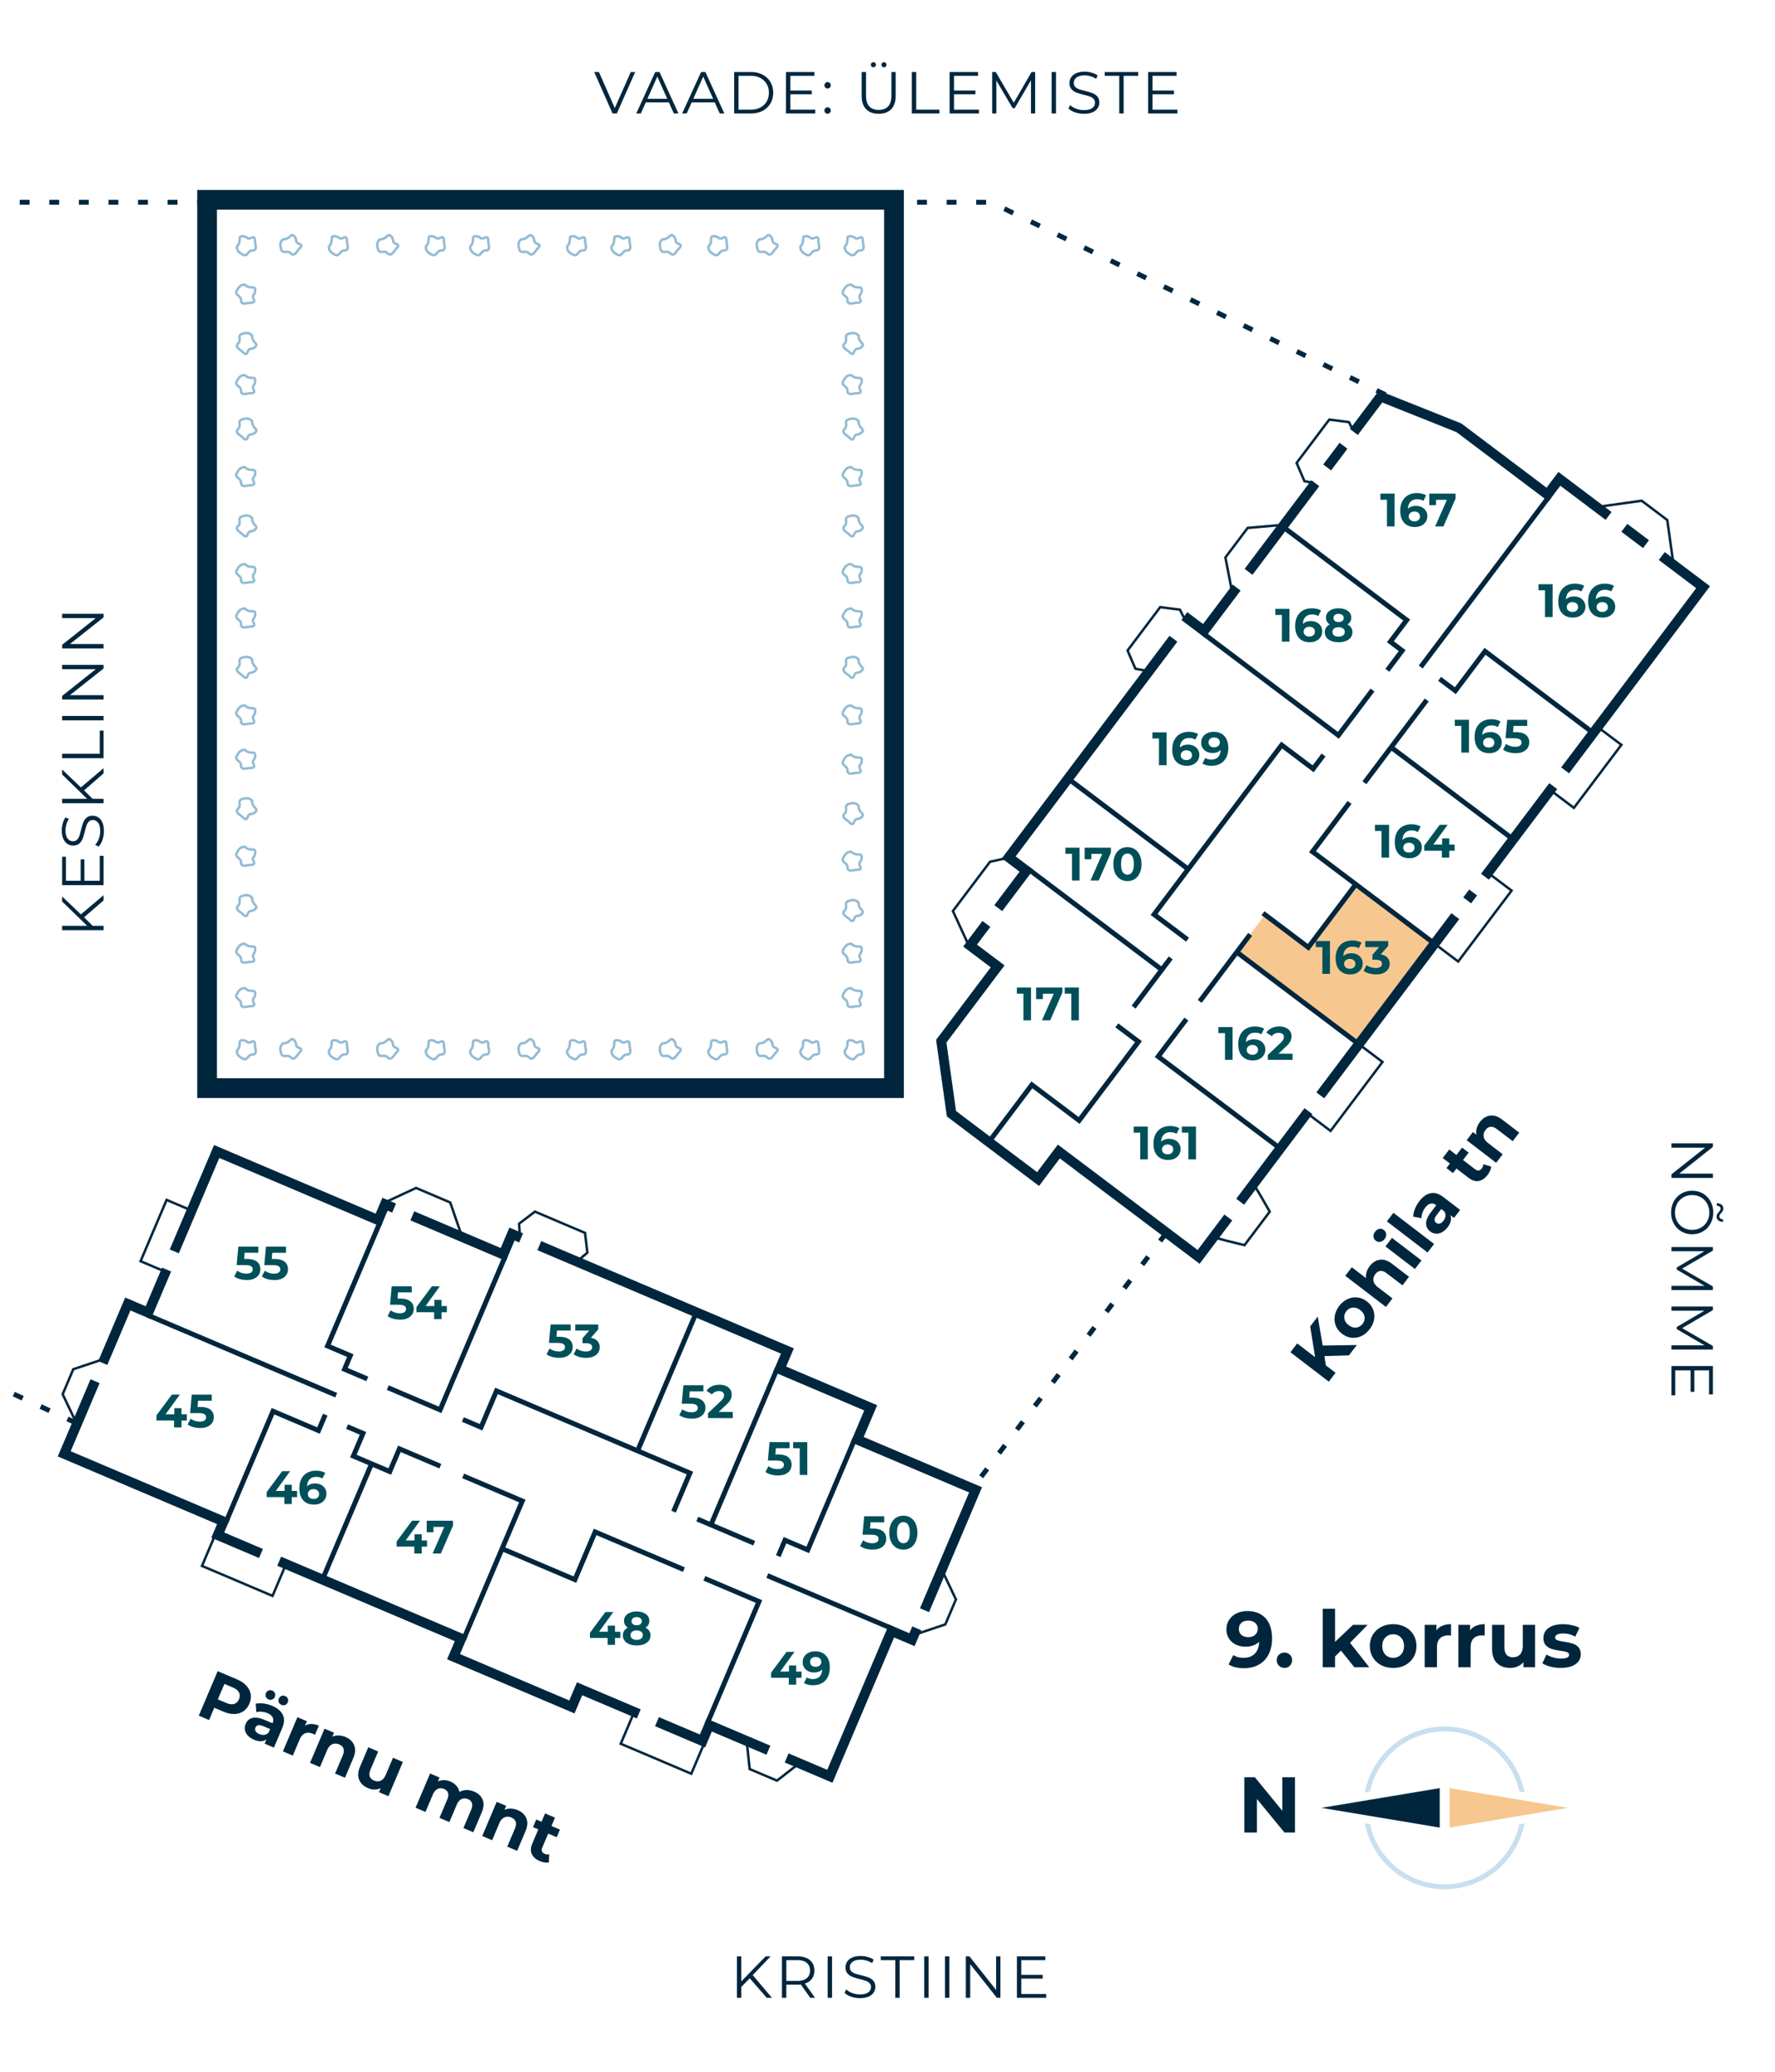 <svg xmlns="http://www.w3.org/2000/svg" width="360" height="420" fill="none" viewBox="0 0 360 420">
  <g clip-path="url(#clip0)">
    <path fill="#00263E" d="M42 40.501v-2h-2v2h2zm139.316 0h2v-2h-2v2zm0 180.091v2h2v-2h-2zm-139.316 0h-2v2h2v-2zm0-178.091h139.316v-4H42v4zm137.316-2v180.091h4V40.501h-4zm2 178.091H42v4h139.316v-4zm-137.316 2V40.501h-4v180.091h4zM260.079 360.301v6.8l-5.568-6.8h-2.144v11.2h2.56v-6.8l5.584 6.8h2.128v-11.2h-2.56z"/>
    <path fill="#F7C790" fill-rule="evenodd" d="M317.999 366.501l-24.003 4v-8l24.003 4z" clip-rule="evenodd"/>
    <path fill="#00263E" fill-rule="evenodd" d="M268 366.5l23.999-4 .001 8-24-4z" clip-rule="evenodd"/>
    <path fill="#C8E0EE" fill-rule="evenodd" d="M276.801 369.641c1.467 7.61 8.163 13.359 16.201 13.359 8.039 0 14.735-5.749 16.202-13.359l-1.06.187C306.621 376.789 300.42 382 293.002 382c-7.418 0-13.619-5.211-15.142-12.172l-1.059-.187zm1.059-6.469l-1.059.187c1.467-7.61 8.163-13.359 16.201-13.359 8.039 0 14.735 5.749 16.202 13.359l-1.06-.187C306.621 356.211 300.42 351 293.002 351c-7.418 0-13.619 5.211-15.142 12.172z" clip-rule="evenodd"/>
    <path fill="#00263E" d="M48.05 340.443c.8.339 1.434.766 1.905 1.28.48.518.775 1.09.885 1.714.11.625.023 1.272-.262 1.943-.28.661-.686 1.174-1.215 1.537-.526.355-1.142.539-1.847.554-.694.01-1.44-.155-2.24-.494l-1.816-.771-1.056 2.487-2.088-.886 3.83-9.021 3.904 1.657zm-2.167 4.784c.627.266 1.16.335 1.6.207.443-.136.77-.453.982-.952.215-.506.216-.962.002-1.367-.21-.414-.628-.754-1.255-1.02l-1.701-.722-1.33 3.132 1.702.722zm9.325.597c1.074.455 1.789 1.063 2.146 1.823.36.751.322 1.642-.116 2.673l-1.68 3.957-1.88-.799.366-.863c-.652.484-1.493.507-2.524.069-.533-.226-.958-.513-1.277-.861-.31-.345-.5-.72-.572-1.125a2.113 2.113 0 01.15-1.214c.274-.644.73-1.049 1.367-1.214.647-.162 1.477-.028 2.49.403l1.599.678c.186-.438.195-.83.027-1.175-.164-.353-.513-.643-1.045-.869a3.74 3.74 0 00-1.172-.285 3.03 3.03 0 00-1.1.081l-.125-1.711a4.746 4.746 0 011.616-.044c.595.08 1.171.239 1.73.476zm-2.611 5.72c.344.146.681.198 1.013.157.336-.05.625-.207.868-.468l.301-.709-1.379-.585c-.825-.351-1.352-.255-1.582.286a.812.812 0 00.034.745c.144.233.393.425.745.574zm1.876-7.036a.975.975 0 01-.54-.518.95.95 0 01.016-.754.902.902 0 01.526-.522.947.947 0 01.753.016.902.902 0 01.522.525c.103.237.1.484-.01.741a.95.95 0 01-.531.535.926.926 0 01-.736-.023zm2.604 1.105a.975.975 0 01-.54-.518.978.978 0 01.028-.749.93.93 0 01.513-.527.947.947 0 01.753.016.947.947 0 01.535.531c.103.236.1.483-.01.741a.95.95 0 01-.531.535.975.975 0 01-.748-.029zm4.776 4.233a2.43 2.43 0 011.29-.35c.485.003.994.118 1.526.344l-.787 1.856a8.24 8.24 0 00-.44-.218c-.576-.244-1.097-.272-1.562-.084-.461.179-.829.591-1.102 1.235l-1.39 3.273-2.01-.853 2.943-6.933 1.92.815-.388.915zm8.226 2.29c.859.365 1.441.916 1.746 1.654.314.742.256 1.619-.174 2.633l-1.685 3.969-2.01-.853 1.553-3.66c.233-.55.286-1.009.159-1.378-.124-.377-.414-.662-.87-.855-.506-.215-.977-.228-1.413-.037-.432.181-.78.581-1.042 1.2l-1.455 3.428-2.01-.853 2.943-6.934 1.92.815-.345.812a2.83 2.83 0 011.277-.249c.465.005.933.107 1.406.308zm11.637 5.061l-2.943 6.934-1.907-.81.35-.825a2.96 2.96 0 01-1.25.291 3.34 3.34 0 01-1.296-.276c-.911-.387-1.522-.955-1.832-1.706-.31-.75-.246-1.64.191-2.671l1.663-3.918 2.01.853-1.536 3.622c-.474 1.117-.243 1.874.693 2.271.481.204.934.214 1.357.029.427-.194.772-.6 1.034-1.219l1.455-3.428 2.01.853zm14.435 6.006c.868.368 1.446.918 1.734 1.648.3.726.233 1.6-.2 2.623l-1.686 3.969-2.01-.854 1.553-3.659c.234-.55.291-1.008.172-1.372-.106-.37-.37-.644-.791-.823-.473-.201-.912-.205-1.318-.012-.403.184-.732.577-.987 1.178l-1.477 3.48-2.01-.854 1.553-3.66c.463-1.091.257-1.822-.62-2.194-.464-.197-.899-.199-1.305-.007-.403.184-.731.577-.987 1.178l-1.477 3.48-2.01-.854 2.943-6.933 1.92.815-.339.799c.382-.183.79-.273 1.225-.271.444.006.89.104 1.336.294.49.207.89.494 1.201.859.315.357.515.771.598 1.243a3.094 3.094 0 011.426-.384 3.743 3.743 0 011.556.311zm8.851 3.757c.859.365 1.441.916 1.747 1.654.314.742.255 1.619-.175 2.633l-1.685 3.969-2.01-.853 1.553-3.66c.234-.55.287-1.009.159-1.377-.124-.377-.413-.663-.869-.856-.507-.215-.978-.228-1.413-.037-.432.181-.78.582-1.042 1.2l-1.455 3.428-2.01-.853 2.942-6.934 1.92.816-.344.811a2.83 2.83 0 011.277-.249c.464.005.933.108 1.405.308zm6.324 10.593c-.26.062-.552.07-.877.023a4.113 4.113 0 01-.946-.28c-.825-.35-1.376-.832-1.652-1.446-.268-.611-.229-1.324.117-2.14l1.209-2.848-1.069-.454.656-1.547 1.07.454.716-1.688 2.011.853-.717 1.689 1.727.733-.656 1.546-1.727-.733-1.198 2.822c-.124.292-.148.551-.071.776.089.221.271.389.546.506.318.135.625.164.921.087l-.06 1.647zM268.618 274.922l.291 1.879 1.968 1.506-1.37 1.79-7.783-5.955 1.369-1.79 3.636 2.782-.999-6.229 1.531-2.001 1.003 5.878 6.925-.113-1.607 2.102-4.964.151zm9.168-5.463c-.482.63-1.046 1.098-1.691 1.404a3.756 3.756 0 01-1.994.325c-.682-.075-1.32-.34-1.913-.794-.593-.453-1.016-1-1.267-1.639a3.657 3.657 0 01-.197-2.001c.119-.708.42-1.377.902-2.007.482-.63 1.046-1.092 1.693-1.384.639-.298 1.3-.41 1.983-.334.682.076 1.32.34 1.913.794.593.453 1.015 1 1.267 1.639a3.76 3.76 0 01.208 2.009c-.121.696-.422 1.358-.904 1.988zm-1.424-1.089c.341-.444.47-.921.389-1.429-.082-.522-.376-.976-.88-1.361-.504-.386-1.015-.548-1.533-.485-.519.049-.949.296-1.289.741-.34.444-.469.928-.386 1.449.075.516.365.967.869 1.353.504.385 1.018.55 1.544.493.517-.062.946-.316 1.286-.761zm1.442-11.699c.567-.741 1.245-1.168 2.036-1.28.797-.119 1.632.156 2.507.825l3.425 2.62-1.327 1.734-3.158-2.415c-.475-.363-.906-.529-1.295-.497-.396.026-.744.236-1.045.628-.334.438-.464.891-.388 1.36.069.464.37.9.903 1.308l2.958 2.263-1.327 1.735-8.25-6.312 1.327-1.735 2.891 2.212a2.829 2.829 0 01.115-1.234c.123-.422.333-.827.628-1.212zm3.188-3.984l1.327-1.735 5.982 4.577-1.327 1.734-5.982-4.576zm-.17-1.505c-.244.319-.535.507-.874.565a1.133 1.133 0 01-.919-.227 1.133 1.133 0 01-.459-.827c-.033-.342.073-.673.317-.991.244-.319.531-.51.862-.575.331-.064.63.006.897.211.289.221.454.505.493.853.032.342-.073.672-.317.991zm.46-3.575l1.327-1.734 8.251 6.311-1.327 1.735-8.251-6.312zm6.584-4.09c.709-.927 1.476-1.468 2.301-1.624.817-.163 1.67.097 2.56.777l3.414 2.612-1.242 1.623-.745-.57c.306.752.119 1.572-.561 2.462-.352.459-.736.8-1.153 1.022-.41.214-.821.306-1.231.274a2.113 2.113 0 01-1.139-.448c-.556-.425-.834-.967-.835-1.626.004-.667.341-1.437 1.01-2.312l1.055-1.379c-.378-.289-.755-.395-1.131-.319-.384.071-.751.337-1.103.796a3.755 3.755 0 00-.567 1.065 3.036 3.036 0 00-.195 1.084l-1.688-.304a4.715 4.715 0 01.359-1.576 6.734 6.734 0 01.891-1.557zm4.891 3.953a1.95 1.95 0 00.404-.943 1.453 1.453 0 00-.238-.957l-.611-.468-.91 1.19c-.545.712-.584 1.246-.117 1.603a.81.81 0 00.73.153c.262-.082.509-.274.742-.578zm9.656-10.987a2.308 2.308 0 01-.196.855 4.09 4.09 0 01-.506.846c-.544.712-1.149 1.125-1.812 1.24-.658.108-1.34-.108-2.044-.646l-2.457-1.88-.706.923-1.335-1.021.706-.923-1.456-1.114 1.327-1.735 1.456 1.114 1.14-1.49 1.335 1.021-1.14 1.49 2.435 1.863c.252.193.497.28.734.262.235-.032.444-.166.625-.403.21-.274.315-.565.314-.871l1.58.469zm-2.255-9.033c.567-.741 1.246-1.168 2.036-1.28.797-.119 1.632.156 2.507.825l3.425 2.62-1.327 1.734-3.158-2.415c-.475-.363-.906-.529-1.295-.497-.396.026-.744.235-1.045.628-.334.438-.464.891-.388 1.36.069.464.37.9.903 1.308l2.958 2.263-1.327 1.734-5.982-4.576 1.267-1.657.701.536a2.82 2.82 0 01.077-1.298c.12-.449.336-.877.648-1.285zM128.828 14.6l-3.72 8.4h-.876l-3.72-8.4h.96l3.216 7.296 3.24-7.296h.9zm6.829 6.156h-4.68L129.969 23h-.924l3.84-8.4h.876l3.84 8.4h-.936l-1.008-2.244zm-.324-.72l-2.016-4.512-2.016 4.512h4.032zm9.631.72h-4.68L139.276 23h-.924l3.84-8.4h.876l3.84 8.4h-.936l-1.008-2.244zm-.324-.72l-2.016-4.512-2.016 4.512h4.032zm4.258-5.436h3.42c.888 0 1.672.18 2.352.54.68.352 1.208.848 1.584 1.488.376.632.564 1.356.564 2.172 0 .816-.188 1.544-.564 2.184a3.95 3.95 0 01-1.584 1.488c-.68.352-1.464.528-2.352.528h-3.42v-8.4zm3.372 7.632c.736 0 1.38-.144 1.932-.432.552-.296.98-.7 1.284-1.212.304-.52.456-1.116.456-1.788 0-.672-.152-1.264-.456-1.776a3.13 3.13 0 00-1.284-1.212c-.552-.296-1.196-.444-1.932-.444h-2.484v6.864h2.484zm13.082 0V23h-5.94v-8.4h5.76v.768H160.3v2.988h4.344v.756H160.3v3.12h5.052zm2.497-4.284a.623.623 0 01-.456-.192.66.66 0 01-.18-.468c0-.184.06-.336.18-.456a.623.623 0 01.456-.192c.176 0 .328.064.456.192.128.12.192.272.192.456s-.064.34-.192.468a.623.623 0 01-.456.192zm0 5.112a.623.623 0 01-.456-.192.66.66 0 01-.18-.468c0-.184.06-.336.18-.456a.623.623 0 01.456-.192c.176 0 .328.064.456.192.128.12.192.272.192.456s-.064.34-.192.468a.623.623 0 01-.456.192zm10.364.012c-1.088 0-1.936-.312-2.544-.936-.608-.624-.912-1.532-.912-2.724V14.6h.888v4.776c0 .976.22 1.704.66 2.184.44.48 1.076.72 1.908.72.84 0 1.48-.24 1.92-.72.44-.48.66-1.208.66-2.184V14.6h.864v4.812c0 1.192-.304 2.1-.912 2.724-.6.624-1.444.936-2.532.936zm-1.068-9.432a.53.53 0 01-.372-.144.503.503 0 01-.144-.372c0-.144.048-.264.144-.36a.508.508 0 01.732 0 .47.47 0 01.156.36.508.508 0 01-.156.372.488.488 0 01-.36.144zm2.136 0a.53.53 0 01-.372-.144.53.53 0 01-.144-.372.47.47 0 01.156-.36.495.495 0 01.72 0 .47.47 0 01.156.36.483.483 0 01-.156.372.488.488 0 01-.36.144zm5.652.96h.888v7.632h4.704V23h-5.592v-8.4zm13.606 7.632V23h-5.94v-8.4h5.76v.768h-4.872v2.988h4.344v.756h-4.344v3.12h5.052zm11.412-7.632V23h-.852v-6.72l-3.3 5.652h-.42l-3.3-5.616V23h-.852v-8.4h.732l3.648 6.228 3.612-6.228h.732zm3.337 0h.888V23h-.888v-8.4zm6.537 8.472c-.624 0-1.224-.1-1.8-.3-.568-.2-1.008-.464-1.32-.792l.348-.684c.304.304.708.552 1.212.744a4.514 4.514 0 001.56.276c.752 0 1.316-.136 1.692-.408.376-.28.564-.64.564-1.08 0-.336-.104-.604-.312-.804-.2-.2-.448-.352-.744-.456a10.97 10.97 0 00-1.236-.36 13.999 13.999 0 01-1.512-.456c-.376-.152-.7-.38-.972-.684-.264-.304-.396-.716-.396-1.236 0-.424.112-.808.336-1.152.224-.352.568-.632 1.032-.84.464-.208 1.04-.312 1.728-.312.48 0 .948.068 1.404.204.464.128.864.308 1.2.54l-.3.708a3.997 3.997 0 00-1.128-.516 4.08 4.08 0 00-1.176-.18c-.736 0-1.292.144-1.668.432-.368.28-.552.644-.552 1.092 0 .336.1.608.3.816.208.2.464.356.768.468.312.104.728.22 1.248.348.616.152 1.112.304 1.488.456.384.144.708.368.972.672.264.296.396.7.396 1.212 0 .424-.116.812-.348 1.164-.224.344-.572.62-1.044.828-.472.2-1.052.3-1.74.3zm7.181-7.704h-2.952V14.6h6.792v.768h-2.952V23h-.888v-7.632zm11.799 6.864V23h-5.94v-8.4h5.76v.768h-4.872v2.988h4.344v.756h-4.344v3.12h5.052zM152.066 401.052l-1.716 1.74V405h-.888v-8.4h.888v5.076l4.932-5.076h1.02l-3.636 3.804 3.888 4.596h-1.056l-3.432-3.948zM164.329 405l-1.92-2.7c-.216.024-.44.036-.672.036h-2.256V405h-.888v-8.4h3.144c1.072 0 1.912.256 2.52.768.608.512.912 1.216.912 2.112 0 .656-.168 1.212-.504 1.668-.328.448-.8.772-1.416.972l2.052 2.88h-.972zm-2.616-3.42c.832 0 1.468-.184 1.908-.552.44-.368.66-.884.66-1.548 0-.68-.22-1.2-.66-1.56-.44-.368-1.076-.552-1.908-.552h-2.232v4.212h2.232zm6.152-4.98h.888v8.4h-.888v-8.4zm6.537 8.472c-.624 0-1.224-.1-1.8-.3-.568-.2-1.008-.464-1.32-.792l.348-.684c.304.304.708.552 1.212.744a4.514 4.514 0 001.56.276c.752 0 1.316-.136 1.692-.408.376-.28.564-.64.564-1.08 0-.336-.104-.604-.312-.804-.2-.2-.448-.352-.744-.456a10.97 10.97 0 00-1.236-.36 13.999 13.999 0 01-1.512-.456c-.376-.152-.7-.38-.972-.684-.264-.304-.396-.716-.396-1.236 0-.424.112-.808.336-1.152.224-.352.568-.632 1.032-.84.464-.208 1.04-.312 1.728-.312.48 0 .948.068 1.404.204.464.128.864.308 1.2.54l-.3.708a3.997 3.997 0 00-1.128-.516 4.08 4.08 0 00-1.176-.18c-.736 0-1.292.144-1.668.432-.368.28-.552.644-.552 1.092 0 .336.1.608.3.816.208.2.464.356.768.468.312.104.728.22 1.248.348.616.152 1.112.304 1.488.456.384.144.708.368.972.672.264.296.396.7.396 1.212 0 .424-.116.812-.348 1.164-.224.344-.572.62-1.044.828-.472.2-1.052.3-1.74.3zm7.182-7.704h-2.952v-.768h6.792v.768h-2.952V405h-.888v-7.632zm5.859-.768h.888v8.4h-.888v-8.4zm4.221 0h.888v8.4h-.888v-8.4zm11.241 0v8.4h-.732l-5.4-6.816V405h-.888v-8.4h.732l5.412 6.816V396.6h.876zm9.282 7.632V405h-5.94v-8.4h5.76v.768h-4.872v2.988h4.344v.756h-4.344v3.12h5.052zM17.052 185.97l1.74 1.716H21v.888h-8.4v-.888h5.076l-5.076-4.932v-1.02l3.804 3.636L21 181.482v1.056l-3.948 3.432zm3.18-12.467H21v5.94h-8.4v-5.76h.768v4.872h2.988v-4.344h.756v4.344h3.12v-5.052zm.84-5.004c0 .624-.1 1.224-.3 1.8-.2.568-.464 1.008-.792 1.32l-.684-.348c.304-.304.552-.708.744-1.212a4.514 4.514 0 00.276-1.56c0-.752-.136-1.316-.408-1.692-.28-.376-.64-.564-1.08-.564-.336 0-.604.104-.804.312-.2.2-.352.448-.456.744a10.97 10.97 0 00-.36 1.236c-.16.632-.312 1.136-.456 1.512-.152.376-.38.7-.684.972-.304.264-.716.396-1.236.396-.424 0-.808-.112-1.152-.336-.352-.224-.632-.568-.84-1.032-.208-.464-.312-1.04-.312-1.728 0-.48.068-.948.204-1.404.128-.464.308-.864.54-1.2l.708.3a3.997 3.997 0 00-.516 1.128c-.12.4-.18.792-.18 1.176 0 .736.144 1.292.432 1.668.28.368.644.552 1.092.552.336 0 .608-.1.816-.3.2-.208.356-.464.468-.768.104-.312.22-.728.348-1.248.152-.616.304-1.112.456-1.488.144-.384.368-.708.672-.972.296-.264.7-.396 1.212-.396.424 0 .812.116 1.164.348.344.224.62.572.828 1.044.2.472.3 1.052.3 1.74zm-4.02-8.271l1.74 1.716H21v.888h-8.4v-.888h5.076l-5.076-4.932v-1.02l3.804 3.636L21 155.74v1.056l-3.948 3.432zm-4.452-6.527v-.888h7.632v-4.704H21v5.592h-8.4zm0-7.666v-.888H21v.888h-8.4zm0-11.241H21v.732l-6.816 5.4H21v.888h-8.4v-.732l6.816-5.412H12.6v-.876zm0-10.362H21v.732l-6.816 5.4H21v.888h-8.4v-.732l6.816-5.412H12.6v-.876zM347.4 238.799H339v-.732l6.816-5.4H339v-.888h8.4v.732l-6.816 5.412h6.816v.876zm-8.472 7.014c0-.832.184-1.588.552-2.268.376-.672.888-1.2 1.536-1.584.648-.376 1.376-.564 2.184-.564.808 0 1.536.188 2.184.564a4.087 4.087 0 011.524 1.584c.376.68.564 1.436.564 2.268 0 .832-.184 1.58-.552 2.244-.368.672-.88 1.2-1.536 1.584-.648.384-1.376.576-2.184.576-.808 0-1.54-.192-2.196-.576a4.087 4.087 0 01-1.524-1.584c-.368-.664-.552-1.412-.552-2.244zm.792 0c0 .664.148 1.264.444 1.8.304.536.72.956 1.248 1.26a3.56 3.56 0 001.788.456c.656 0 1.248-.152 1.776-.456a3.203 3.203 0 001.248-1.26 3.584 3.584 0 00.456-1.8 3.65 3.65 0 00-.456-1.812 3.287 3.287 0 00-1.248-1.272 3.495 3.495 0 00-1.776-.456 3.56 3.56 0 00-1.788.456 3.4 3.4 0 00-1.248 1.272 3.729 3.729 0 00-.444 1.812zm8.436.816c0-.184.04-.348.12-.492.088-.144.208-.3.36-.468.12-.144.204-.26.252-.348a.45.45 0 00.084-.264.547.547 0 00-.204-.444c-.136-.112-.324-.172-.564-.18v-.516c.4.016.72.12.96.312s.36.448.36.768a.93.93 0 01-.12.48c-.08.144-.2.308-.36.492a2.82 2.82 0 00-.252.324.548.548 0 00.108.708c.136.112.32.176.552.192v.516c-.392-.016-.708-.12-.948-.312a.946.946 0 01-.348-.768zm-.756 14.902H339v-.852h6.72l-5.652-3.3v-.42l5.616-3.3H339v-.852h8.4v.732l-6.228 3.648 6.228 3.612v.732zm0 12.061H339v-.852h6.72l-5.652-3.3v-.42l5.616-3.3H339v-.852h8.4v.732l-6.228 3.648 6.228 3.612v.732zm-7.632 9.277H339v-5.94h8.4v5.76h-.768v-4.872h-2.988v4.344h-.756v-4.344h-3.12v5.052zM252.982 326.608c1.568 0 2.795.48 3.68 1.44.885.949 1.328 2.32 1.328 4.112 0 1.269-.24 2.357-.72 3.264-.469.907-1.136 1.595-2 2.064-.864.469-1.861.704-2.992.704a7.455 7.455 0 01-1.712-.192 4.77 4.77 0 01-1.392-.576l.96-1.904c.544.373 1.243.56 2.096.56.949 0 1.701-.277 2.256-.832.555-.565.853-1.376.896-2.432-.672.672-1.6 1.008-2.784 1.008a4.37 4.37 0 01-1.952-.432 3.424 3.424 0 01-1.392-1.216c-.341-.533-.512-1.147-.512-1.84 0-.747.187-1.403.56-1.968a3.61 3.61 0 011.52-1.296 4.973 4.973 0 012.16-.464zm.192 5.28c.565 0 1.024-.155 1.376-.464a1.55 1.55 0 00.544-1.216c0-.491-.176-.891-.528-1.2-.341-.309-.816-.464-1.424-.464-.555 0-1.008.149-1.36.448-.341.299-.512.704-.512 1.216s.171.923.512 1.232c.352.299.816.448 1.392.448zm7.328 6.24a1.5 1.5 0 01-1.104-.448 1.523 1.523 0 01-.448-1.12c0-.459.15-.827.448-1.104a1.53 1.53 0 011.104-.432c.438 0 .806.144 1.104.432.299.277.448.645.448 1.104 0 .448-.149.821-.448 1.12a1.497 1.497 0 01-1.104.448zm11.471-3.504l-1.2 1.184V338h-2.496v-11.872h2.496v6.72l3.648-3.456h2.976l-3.584 3.648 3.904 4.96h-3.024l-2.72-3.376zm10.588 3.504c-.907 0-1.723-.187-2.448-.56a4.288 4.288 0 01-1.68-1.584c-.406-.672-.608-1.435-.608-2.288 0-.853.202-1.616.608-2.288a4.173 4.173 0 011.68-1.568c.725-.384 1.541-.576 2.448-.576.906 0 1.717.192 2.432.576a4.186 4.186 0 011.68 1.568c.405.672.608 1.435.608 2.288 0 .853-.203 1.616-.608 2.288a4.301 4.301 0 01-1.68 1.584c-.715.373-1.526.56-2.432.56zm0-2.048c.64 0 1.162-.213 1.568-.64.416-.437.624-1.019.624-1.744 0-.725-.208-1.301-.624-1.728-.406-.437-.928-.656-1.568-.656s-1.168.219-1.584.656c-.416.427-.624 1.003-.624 1.728 0 .725.208 1.307.624 1.744.416.427.944.64 1.584.64zm8.772-5.552a2.784 2.784 0 011.2-.944c.512-.213 1.099-.32 1.76-.32v2.304a9.276 9.276 0 00-.56-.032c-.715 0-1.275.203-1.68.608-.405.395-.608.992-.608 1.792V338h-2.496v-8.608h2.384v1.136zm6.828 0a2.784 2.784 0 011.2-.944c.512-.213 1.099-.32 1.76-.32v2.304a9.276 9.276 0 00-.56-.032c-.715 0-1.275.203-1.68.608-.405.395-.608.992-.608 1.792V338h-2.496v-8.608h2.384v1.136zm13.179-1.136V338h-2.368v-1.024a3.415 3.415 0 01-1.184.864 3.817 3.817 0 01-1.488.288c-1.131 0-2.027-.325-2.688-.976-.662-.651-.992-1.616-.992-2.896v-4.864h2.496v4.496c0 1.387.581 2.08 1.744 2.08.597 0 1.077-.192 1.44-.576.362-.395.544-.976.544-1.744v-4.256h2.496zm5.208 8.736a8.593 8.593 0 01-2.096-.256c-.683-.181-1.227-.405-1.632-.672l.832-1.792c.384.245.848.448 1.392.608a6.04 6.04 0 001.6.224c1.056 0 1.584-.261 1.584-.784 0-.245-.144-.421-.432-.528-.288-.107-.731-.197-1.328-.272a12.822 12.822 0 01-1.744-.368 2.761 2.761 0 01-1.2-.736c-.331-.352-.496-.853-.496-1.504 0-.544.155-1.024.464-1.44.32-.427.779-.757 1.376-.992.608-.235 1.323-.352 2.144-.352a7.95 7.95 0 011.808.208c.608.128 1.109.309 1.504.544l-.832 1.776a4.963 4.963 0 00-2.48-.64c-.533 0-.933.075-1.2.224-.267.149-.4.341-.4.576 0 .267.144.453.432.56.288.107.747.208 1.376.304.704.117 1.28.245 1.728.384.448.128.837.368 1.168.72.331.352.496.843.496 1.472 0 .533-.16 1.008-.48 1.424-.32.416-.789.741-1.408.976-.608.224-1.333.336-2.176.336z"/>
    <path stroke="#00263E" stroke-dasharray="2 4" d="M180 41h21l83 40.5M236.5 250L197 302M15.5 288.5L-18 273m-2-232h64"/>
    <path stroke="#94BCD4" stroke-width=".5" d="M49.166 47.883c-1.073 0-.038 1-1.111 2.11 0 .556.094 1.057 1.166 1.612 1.073.555.928-.833 2-.833 1.073 0 .5-1.278.5-1.834 0-.555-.08-1.071-.694-.743-.972.519-.788-.312-1.861-.312zM49.166 210.883c-1.073 0-.038 1-1.111 2.111 0 .555.094 1.056 1.166 1.611 1.073.555.928-.833 2-.833 1.073 0 .5-1.278.5-1.834 0-.555-.08-1.071-.694-.743-.972.519-.788-.312-1.861-.312zM59.665 210.885c-.738-.779-.752.661-2.296.647-.403.382-.701.795-.365 1.955.335 1.16 1.242.099 1.98.877.74.778 1.272-.517 1.675-.899.402-.382.722-.795.06-1.016-1.045-.348-.315-.786-1.054-1.564zM59.665 47.885c-.738-.779-.752.66-2.296.647-.403.382-.701.795-.365 1.955.335 1.16 1.242.099 1.98.877.74.778 1.272-.517 1.675-.9.402-.381.722-.794.06-1.015-1.045-.348-.315-.786-1.054-1.564zM67.82 210.883c-1.073 0-.038 1-1.111 2.111 0 .555.094 1.056 1.167 1.611 1.072.555.927-.833 2-.833 1.072 0 .5-1.278.5-1.834 0-.555-.08-1.071-.695-.743-.972.519-.788-.312-1.86-.312zM79.32 210.885c-.739-.779-.753.661-2.297.647-.402.382-.7.795-.365 1.955.335 1.16 1.242.099 1.981.877.738.778 1.271-.517 1.674-.899s.723-.795.061-1.016c-1.045-.348-.316-.786-1.054-1.564zM67.82 47.883c-1.073 0-.038 1-1.111 2.11 0 .556.094 1.057 1.167 1.612 1.072.555.927-.833 2-.833 1.072 0 .5-1.278.5-1.834 0-.555-.08-1.071-.695-.743-.972.519-.788-.312-1.86-.312zM87.474 210.883c-1.072 0-.038 1-1.11 2.111 0 .555.093 1.056 1.166 1.611 1.073.555.927-.833 2-.833s.5-1.278.5-1.834c0-.555-.08-1.071-.695-.743-.972.519-.788-.312-1.86-.312zM96.474 210.883c-1.072 0-.038 1-1.11 2.111 0 .555.093 1.056 1.166 1.611 1.073.555.927-.833 2-.833s.5-1.278.5-1.834c0-.555-.08-1.071-.695-.743-.972.519-.788-.312-1.86-.312zM79.32 47.885c-.739-.779-.753.66-2.297.647-.402.382-.7.795-.365 1.955.335 1.16 1.242.099 1.981.877.738.778 1.271-.517 1.674-.9.403-.381.723-.794.061-1.015-1.045-.348-.316-.786-1.054-1.564zM107.974 210.885c-.739-.779-.752.661-2.296.647-.403.382-.702.795-.366 1.955.336 1.16 1.243.099 1.981.877.739.778 1.272-.517 1.674-.899.403-.382.723-.795.062-1.016-1.046-.348-.317-.786-1.055-1.564zM116.129 210.883c-1.073 0-.039 1-1.111 2.111 0 .555.093 1.056 1.166 1.611 1.073.555.927-.833 2-.833s.5-1.278.5-1.834c0-.555-.079-1.071-.694-.743-.972.519-.789-.312-1.861-.312zM87.474 47.883c-1.072 0-.038 1-1.11 2.11 0 .556.093 1.057 1.166 1.612 1.073.555.927-.833 2-.833s.5-1.278.5-1.834c0-.555-.08-1.071-.695-.743-.972.519-.788-.312-1.86-.312zM125.129 210.883c-1.073 0-.039 1-1.111 2.111 0 .555.093 1.056 1.166 1.611 1.073.555.927-.833 2-.833s.5-1.278.5-1.834c0-.555-.079-1.071-.694-.743-.972.519-.789-.312-1.861-.312zM136.628 210.885c-.738-.779-.752.661-2.296.647-.403.382-.701.795-.366 1.955.336 1.16 1.243.099 1.982.877.738.778 1.271-.517 1.674-.899.402-.382.722-.795.061-1.016-1.046-.348-.316-.786-1.055-1.564zM96.474 47.883c-1.072 0-.038 1-1.11 2.11 0 .556.093 1.057 1.166 1.612 1.073.555.927-.833 2-.833s.5-1.278.5-1.834c0-.555-.08-1.071-.695-.743-.972.519-.788-.312-1.86-.312zM144.783 210.883c-1.073 0-.038 1-1.111 2.111 0 .555.094 1.056 1.167 1.611 1.072.555.927-.833 2-.833 1.072 0 .5-1.278.5-1.834 0-.555-.08-1.071-.695-.743-.972.519-.788-.312-1.861-.312zM156.282 210.885c-.738-.779-.752.661-2.296.647-.403.382-.701.795-.365 1.955.335 1.16 1.242.099 1.981.877.738.778 1.271-.517 1.674-.899s.722-.795.061-1.016c-1.046-.348-.316-.786-1.055-1.564zM107.974 47.885c-.739-.779-.752.66-2.296.647-.403.382-.702.795-.366 1.955.336 1.16 1.243.099 1.981.877.739.778 1.272-.517 1.674-.9.403-.381.723-.794.062-1.015-1.046-.348-.317-.786-1.055-1.564zM163.437 210.883c-1.073 0-.038 1-1.111 2.111 0 .555.094 1.056 1.167 1.611 1.073.555.927-.833 2-.833s.5-1.278.5-1.834c0-.555-.08-1.071-.695-.743-.972.519-.788-.312-1.861-.312zM172.437 210.883c-1.073 0-.038 1-1.111 2.111 0 .555.094 1.056 1.167 1.611 1.073.555.927-.833 2-.833s.5-1.278.5-1.834c0-.555-.08-1.071-.695-.743-.972.519-.788-.312-1.861-.312zM116.129 47.883c-1.073 0-.039 1-1.111 2.11 0 .556.093 1.057 1.166 1.612 1.073.555.927-.833 2-.833s.5-1.278.5-1.834c0-.555-.079-1.071-.694-.743-.972.519-.789-.312-1.861-.312zM125.129 47.883c-1.073 0-.039 1-1.111 2.11 0 .556.093 1.057 1.166 1.612 1.073.555.927-.833 2-.833s.5-1.278.5-1.834c0-.555-.079-1.071-.694-.743-.972.519-.789-.312-1.861-.312zM136.628 47.885c-.738-.779-.752.66-2.296.647-.403.382-.701.795-.366 1.955.336 1.16 1.243.099 1.982.877.738.778 1.271-.517 1.674-.9.402-.381.722-.794.061-1.015-1.046-.348-.316-.786-1.055-1.564zM144.783 47.883c-1.073 0-.038 1-1.111 2.11 0 .556.094 1.057 1.167 1.612 1.072.555.927-.833 2-.833 1.072 0 .5-1.278.5-1.834 0-.555-.08-1.071-.695-.743-.972.519-.788-.312-1.861-.312zM156.282 47.885c-.738-.779-.752.66-2.296.647-.403.382-.701.795-.365 1.955.335 1.16 1.242.099 1.981.877.738.778 1.271-.517 1.674-.9.403-.381.722-.794.061-1.015-1.046-.348-.316-.786-1.055-1.564zM163.437 47.883c-1.073 0-.038 1-1.111 2.11 0 .556.094 1.057 1.167 1.612 1.073.555.927-.833 2-.833s.5-1.278.5-1.834c0-.555-.08-1.071-.695-.743-.972.519-.788-.312-1.861-.312z"/>
    <g>
      <path stroke="#94BCD4" stroke-width=".5" d="M172.437 47.883c-1.073 0-.038 1-1.111 2.11 0 .556.094 1.057 1.167 1.612 1.073.555.927-.833 2-.833s.5-1.278.5-1.834c0-.555-.08-1.071-.695-.743-.972.519-.788-.312-1.861-.312z"/>
    </g>
    <g>
      <path stroke="#94BCD4" stroke-width=".5" d="M51.773 77.167c0-1.073-1-.038-2.11-1.111-.556 0-1.056.094-1.612 1.166-.555 1.073.834.928.834 2 0 1.073 1.278.5 1.833.5.555 0 1.071-.08.743-.694-.519-.972.312-.788.312-1.861zM51.77 87.665c.778-.738-.66-.752-.647-2.296-.382-.403-.795-.701-1.955-.365-1.16.335-.1 1.242-.877 1.98-.779.74.517 1.272.899 1.675.382.402.795.722 1.015.06.348-1.045.787-.315 1.565-1.054zM51.773 95.821c0-1.073-1-.038-2.11-1.111-.556 0-1.056.094-1.612 1.167-.555 1.072.834.927.834 2 0 1.072 1.278.5 1.833.5.555 0 1.071-.08.743-.695-.519-.972.312-.788.312-1.86zM51.773 58.821c0-1.073-1-.038-2.11-1.111-.556 0-1.056.094-1.612 1.167-.555 1.072.834.927.834 2 0 1.072 1.278.5 1.833.5.555 0 1.071-.08.743-.695-.519-.972.312-.788.312-1.86zM51.77 107.32c.778-.739-.66-.753-.647-2.297-.382-.402-.795-.701-1.955-.365-1.16.335-.1 1.242-.877 1.981-.779.738.517 1.271.899 1.674s.795.723 1.015.061c.348-1.045.787-.316 1.565-1.054zM51.77 70.32c.778-.739-.66-.753-.647-2.297-.382-.402-.795-.7-1.955-.365-1.16.335-.1 1.242-.877 1.981-.779.738.517 1.271.899 1.674s.795.723 1.015.061c.348-1.045.787-.316 1.565-1.054zM51.773 115.475c0-1.072-1-.038-2.11-1.111-.556 0-1.056.094-1.612 1.167-.555 1.073.834.927.834 2s1.278.5 1.833.5c.555 0 1.071-.08.743-.695-.519-.972.312-.788.312-1.861zM51.773 124.475c0-1.072-1-.038-2.11-1.111-.556 0-1.056.094-1.612 1.167-.555 1.073.834.927.834 2s1.278.5 1.833.5c.555 0 1.071-.08.743-.695-.519-.972.312-.788.312-1.861zM51.77 135.974c.778-.739-.66-.752-.647-2.296-.382-.403-.795-.702-1.955-.366-1.16.336-.1 1.243-.877 1.981-.779.739.517 1.272.899 1.674.382.403.795.723 1.015.062.348-1.046.787-.317 1.565-1.055zM51.773 144.13c0-1.073-1-.039-2.11-1.111-.556 0-1.056.093-1.612 1.166-.555 1.073.834.927.834 2s1.278.5 1.833.5c.555 0 1.071-.079.743-.694-.519-.972.312-.789.312-1.861zM51.773 153.13c0-1.073-1-.039-2.11-1.111-.556 0-1.056.093-1.612 1.166-.555 1.073.834.927.834 2s1.278.5 1.833.5c.555 0 1.071-.079.743-.694-.519-.972.312-.789.312-1.861zM51.77 164.628c.778-.738-.66-.752-.647-2.296-.382-.403-.795-.701-1.955-.366-1.16.336-.1 1.243-.877 1.982-.779.738.517 1.271.899 1.674.382.402.795.722 1.015.061.348-1.046.787-.316 1.565-1.055zM51.773 172.784c0-1.073-1-.038-2.11-1.111-.556 0-1.056.094-1.612 1.167-.555 1.072.834.927.834 2 0 1.072 1.278.5 1.833.5.555 0 1.071-.08.743-.695-.519-.972.312-.788.312-1.861zM51.77 184.282c.778-.738-.66-.752-.647-2.296-.382-.403-.795-.701-1.955-.365-1.16.335-.1 1.242-.877 1.981-.779.738.517 1.271.899 1.674s.795.722 1.015.061c.348-1.046.787-.316 1.565-1.055zM51.773 192.438c0-1.073-1-.038-2.11-1.111-.556 0-1.056.094-1.612 1.167-.555 1.073.834.927.834 2s1.278.5 1.833.5c.555 0 1.071-.08.743-.695-.519-.972.312-.788.312-1.861zM51.773 201.438c0-1.073-1-.038-2.11-1.111-.556 0-1.056.094-1.612 1.167-.555 1.073.834.927.834 2s1.278.5 1.833.5c.555 0 1.071-.08.743-.695-.519-.972.312-.788.312-1.861z"/>
    </g>
    <g>
      <path stroke="#94BCD4" stroke-width=".5" d="M174.775 77.167c0-1.073-1-.038-2.111-1.111-.555 0-1.056.094-1.611 1.166-.555 1.073.834.928.834 2 0 1.073 1.278.5 1.833.5.555 0 1.071-.08.743-.694-.519-.972.312-.788.312-1.861zM174.772 87.665c.778-.738-.661-.752-.647-2.296-.382-.403-.795-.701-1.955-.365-1.161.335-.099 1.242-.877 1.98-.779.74.517 1.272.899 1.675.382.402.795.722 1.015.06.348-1.045.787-.315 1.565-1.054zM174.775 95.821c0-1.073-1-.038-2.111-1.111-.555 0-1.056.094-1.611 1.167-.555 1.072.834.927.834 2 0 1.072 1.278.5 1.833.5.555 0 1.071-.08.743-.695-.519-.972.312-.788.312-1.86zM174.775 58.821c0-1.073-1-.038-2.111-1.111-.555 0-1.056.094-1.611 1.167-.555 1.072.834.927.834 2 0 1.072 1.278.5 1.833.5.555 0 1.071-.08.743-.695-.519-.972.312-.788.312-1.86zM174.772 107.32c.778-.739-.661-.753-.647-2.297-.382-.402-.795-.701-1.955-.365-1.161.335-.099 1.242-.877 1.981-.779.738.517 1.271.899 1.674s.795.723 1.015.061c.348-1.045.787-.316 1.565-1.054zM174.772 70.32c.778-.739-.661-.753-.647-2.297-.382-.402-.795-.7-1.955-.365-1.161.335-.099 1.242-.877 1.981-.779.738.517 1.271.899 1.674s.795.723 1.015.061c.348-1.045.787-.316 1.565-1.054zM174.775 115.475c0-1.072-1-.038-2.111-1.111-.555 0-1.056.094-1.611 1.167-.555 1.073.834.927.834 2s1.278.5 1.833.5c.555 0 1.071-.08.743-.695-.519-.972.312-.788.312-1.861zM174.775 124.475c0-1.072-1-.038-2.111-1.111-.555 0-1.056.094-1.611 1.167-.555 1.073.834.927.834 2s1.278.5 1.833.5c.555 0 1.071-.08.743-.695-.519-.972.312-.788.312-1.861zM174.772 135.974c.778-.739-.661-.752-.647-2.296-.382-.403-.795-.702-1.955-.366-1.161.336-.099 1.243-.877 1.981-.779.739.517 1.272.899 1.674.382.403.795.723 1.015.062.348-1.046.787-.317 1.565-1.055zM174.775 144.13c0-1.073-1-.039-2.111-1.111-.555 0-1.056.093-1.611 1.166-.555 1.073.834.927.834 2s1.278.5 1.833.5c.555 0 1.071-.079.743-.694-.519-.972.312-.789.312-1.861zM174.773 154.13c0-1.073-1-.039-2.111-1.111-.555 0-1.056.093-1.611 1.166-.555 1.073.834.927.834 2s1.278.5 1.833.5c.555 0 1.072-.079.743-.694-.519-.972.312-.789.312-1.861zM174.77 165.628c.778-.738-.661-.752-.647-2.296-.382-.403-.795-.701-1.955-.366-1.161.336-.099 1.243-.877 1.982-.779.738.517 1.271.899 1.674.382.402.795.722 1.015.061.348-1.046.787-.316 1.565-1.055zM174.773 173.784c0-1.073-1-.038-2.111-1.111-.555 0-1.056.094-1.611 1.167-.555 1.072.834.927.834 2 0 1.072 1.278.5 1.833.5.555 0 1.072-.08.743-.695-.519-.972.312-.788.312-1.861zM174.77 185.282c.778-.738-.661-.752-.647-2.296-.382-.403-.795-.701-1.955-.365-1.161.335-.099 1.242-.877 1.981-.779.738.517 1.271.899 1.674s.795.722 1.015.061c.348-1.046.787-.316 1.565-1.055zM174.773 192.438c0-1.073-1-.038-2.111-1.111-.555 0-1.056.094-1.611 1.167-.555 1.073.834.927.834 2s1.278.5 1.833.5c.555 0 1.072-.08.743-.695-.519-.972.312-.788.312-1.861zM174.773 201.438c0-1.073-1-.038-2.111-1.111-.555 0-1.056.094-1.611 1.167-.555 1.073.834.927.834 2s1.278.5 1.833.5c.555 0 1.072-.08.743-.695-.519-.972.312-.788.312-1.861z"/>
    </g>
    <g>
      <path fill="#F7C790" d="M265.348 192.054l-8.785-6.62-5.717 7.586 24.756 18.658 15.348-20.365-15.972-12.037-9.63 12.778z"/>
      <path fill="#004F59" d="M209.108 200.201v6.65h-1.539v-5.415h-1.33v-1.235h2.869zm6.361.001v.997l-2.47 5.652h-1.672l2.385-5.396h-2.204v1.083h-1.368v-2.337l5.329.001zm3.343 0v6.65h-1.539v-5.415h-1.33v-1.235h2.869zM236.599 148.474l-.001 6.65h-1.539l.001-5.415h-1.33v-1.235h2.869zm4.356 2.48c.425 0 .811.086 1.159.257.349.171.624.415.827.731.202.311.304.672.304 1.083 0 .444-.111.833-.333 1.169a2.207 2.207 0 01-.912.779c-.38.177-.804.266-1.273.266-.931 0-1.659-.285-2.185-.855-.526-.571-.788-1.384-.788-2.442 0-.754.142-1.4.427-1.938a2.915 2.915 0 011.188-1.225c.513-.279 1.105-.418 1.776-.418.355 0 .694.041 1.017.123.329.076.608.187.836.333l-.57 1.13c-.33-.221-.744-.332-1.245-.332-.563 0-1.01.164-1.339.494-.33.329-.507.807-.532 1.434.392-.393.94-.589 1.643-.589zm-.313 3.135c.329 0 .595-.089.798-.266.209-.177.313-.418.313-.722s-.104-.544-.313-.722c-.203-.184-.475-.275-.817-.275-.336 0-.611.095-.827.285a.893.893 0 00-.323.712c0 .291.105.529.314.713.209.183.494.275.855.275zm5.498-5.728c.931 0 1.659.285 2.185.855.525.564.788 1.378.788 2.442 0 .753-.143 1.399-.428 1.938a2.844 2.844 0 01-1.187 1.225c-.513.279-1.105.418-1.777.418-.354 0-.693-.038-1.016-.114a2.862 2.862 0 01-.827-.342l.57-1.131c.323.222.738.333 1.245.333.564 0 1.01-.165 1.339-.494.33-.336.507-.817.533-1.444-.399.399-.951.598-1.654.598a2.59 2.59 0 01-1.158-.256 2.039 2.039 0 01-.827-.722 1.981 1.981 0 01-.304-1.093c0-.443.111-.833.333-1.168a2.14 2.14 0 01.902-.77 2.961 2.961 0 011.283-.275zm.114 3.135c.335 0 .608-.092.817-.276a.921.921 0 00.323-.722.905.905 0 00-.314-.712c-.203-.184-.484-.276-.845-.276-.33 0-.599.089-.808.266-.203.178-.304.418-.304.722s.101.548.304.732c.209.177.485.266.827.266zM218.952 171.852l-.001 6.65h-1.539l.001-5.415h-1.33v-1.235h2.869zm6.361.001v.997l-2.47 5.653-1.672-.001 2.384-5.395-2.204-.001v1.083h-1.368v-2.337l5.33.001zm3.349 6.764a2.688 2.688 0 01-1.472-.409c-.431-.272-.77-.665-1.017-1.178-.24-.519-.361-1.137-.361-1.852 0-.716.121-1.33.361-1.843.247-.52.586-.915 1.017-1.188a2.698 2.698 0 011.472-.408c.551 0 1.042.136 1.473.408.431.273.766.669 1.007 1.188.247.513.37 1.127.37 1.843s-.123 1.333-.37 1.852c-.241.513-.577.906-1.007 1.178a2.694 2.694 0 01-1.473.409zm0-1.302c.406 0 .722-.174.95-.522.235-.348.352-.887.352-1.615s-.117-1.267-.352-1.615c-.228-.348-.544-.523-.95-.523-.399 0-.715.174-.95.523-.228.348-.342.886-.342 1.615 0 .728.114 1.266.342 1.615.235.348.551.522.95.522zM261.526 123.433v6.65h-1.539v-5.415h-1.33v-1.235h2.869zm4.357 2.479c.424 0 .811.086 1.159.257s.624.415.826.732c.203.31.304.671.304 1.083 0 .443-.11.832-.332 1.168a2.2 2.2 0 01-.912.779c-.38.177-.805.266-1.273.266-.931 0-1.66-.285-2.185-.855-.526-.57-.789-1.384-.789-2.442 0-.753.143-1.399.428-1.938a2.915 2.915 0 011.188-1.225c.513-.279 1.105-.418 1.776-.418.355 0 .694.041 1.017.123.329.076.608.187.836.333l-.57 1.13c-.33-.221-.745-.332-1.245-.332-.564 0-1.01.165-1.339.494-.33.329-.507.807-.533 1.434.393-.392.941-.589 1.644-.589zm-.314 3.135c.33 0 .596-.088.798-.266.209-.177.314-.418.314-.722s-.105-.544-.314-.722c-.202-.183-.475-.275-.817-.275-.335 0-.611.095-.826.285a.894.894 0 00-.323.712c0 .292.104.529.313.713.209.184.494.275.855.275zm7.712-2.46c.329.165.579.38.75.646.178.266.266.574.266.922 0 .412-.117.773-.351 1.083-.235.304-.564.541-.988.712-.425.165-.916.247-1.473.247s-1.048-.082-1.472-.247c-.418-.171-.745-.408-.979-.712a1.783 1.783 0 01-.342-1.083c0-.349.086-.656.257-.922.177-.266.427-.481.75-.646a1.636 1.636 0 01-.57-.57 1.586 1.586 0 01-.199-.798c0-.386.108-.722.323-1.007.215-.285.516-.503.902-.655.387-.159.83-.238 1.33-.238.507 0 .954.079 1.34.238.393.152.697.37.912.655.215.285.323.621.323 1.007 0 .298-.067.564-.2.798a1.615 1.615 0 01-.579.57zm-1.796-2.137c-.31 0-.56.076-.75.228-.184.145-.276.348-.276.608 0 .253.092.452.276.598.183.146.434.219.75.219.317 0 .57-.073.76-.219a.712.712 0 00.285-.598.722.722 0 00-.285-.608c-.19-.152-.443-.228-.76-.228zm0 4.617c.386 0 .69-.086.912-.257a.846.846 0 00.342-.703.821.821 0 00-.342-.693c-.221-.171-.525-.257-.912-.257-.38 0-.681.086-.902.257a.829.829 0 00-.333.693c0 .298.111.532.333.703.221.171.522.257.902.257zM282.841 100.074l-.001 6.65h-1.539l.001-5.415h-1.33v-1.235h2.869zm4.356 2.48c.425 0 .811.086 1.159.257.349.171.624.414.827.731.202.31.304.671.304 1.083 0 .443-.111.833-.333 1.169a2.207 2.207 0 01-.912.779c-.38.177-.804.266-1.273.265-.931 0-1.659-.285-2.185-.855-.526-.57-.788-1.383-.788-2.441 0-.754.142-1.4.427-1.938a2.923 2.923 0 011.188-1.226c.513-.278 1.105-.418 1.776-.418.355 0 .694.042 1.017.124.329.076.608.187.836.333l-.57 1.13c-.33-.222-.744-.332-1.245-.332-.563-.001-1.01.164-1.339.493-.33.33-.507.808-.532 1.435.392-.393.94-.589 1.643-.589zm-.313 3.135c.329 0 .595-.089.798-.266.209-.177.313-.418.313-.722s-.104-.545-.313-.722c-.203-.184-.475-.275-.817-.276-.336 0-.612.095-.827.285a.896.896 0 00-.323.713c0 .291.105.529.314.712.209.184.494.276.855.276zm8.33-5.614l-.001.997-2.47 5.653h-1.672l2.385-5.396h-2.204v1.083h-1.368v-2.337h5.33zM314.896 118.436l-.001 6.65h-1.539v-5.415h-1.33l.001-1.235h2.869zm4.356 2.48c.424 0 .811.085 1.159.256.348.171.624.415.827.732.202.31.304.671.304 1.083a2.075 2.075 0 01-.333 1.168 2.2 2.2 0 01-.912.779c-.38.177-.804.266-1.273.266-.931 0-1.659-.285-2.185-.855-.526-.57-.788-1.384-.788-2.442 0-.753.142-1.399.427-1.938a2.92 2.92 0 011.188-1.225c.513-.279 1.105-.418 1.776-.418.355 0 .694.041 1.017.124.329.076.608.186.836.332l-.57 1.131c-.33-.222-.744-.333-1.245-.333-.563 0-1.01.165-1.339.494-.33.329-.507.807-.532 1.434.392-.392.94-.588 1.643-.588zm-.314 3.135c.33 0 .596-.089.798-.266.209-.178.314-.418.314-.722s-.104-.545-.313-.722c-.203-.184-.475-.276-.817-.276-.336 0-.612.095-.827.285a.894.894 0 00-.323.712c0 .292.104.529.313.713.209.184.494.276.855.276zm6.363-3.135c.424 0 .811.085 1.159.256.348.171.624.415.826.732.203.31.304.671.304 1.083 0 .443-.111.833-.332 1.168a2.193 2.193 0 01-.912.779c-.38.178-.805.266-1.273.266-.931 0-1.66-.285-2.185-.855-.526-.57-.789-1.384-.789-2.441 0-.754.143-1.4.428-1.938a2.918 2.918 0 011.188-1.226c.513-.278 1.105-.418 1.776-.418.355 0 .694.042 1.017.124.329.076.608.187.836.332l-.57 1.131c-.33-.222-.745-.333-1.245-.333-.564 0-1.01.165-1.34.494-.329.33-.506.808-.532 1.435.393-.393.941-.589 1.644-.589zm-.314 3.135c.33 0 .596-.089.798-.266.209-.177.314-.418.314-.722s-.105-.545-.314-.722c-.202-.184-.475-.276-.817-.276-.335 0-.611.095-.826.285a.895.895 0 00-.323.713c0 .291.104.529.313.712.209.184.494.276.855.276zM297.925 145.924v6.65h-1.539v-5.415h-1.33v-1.235h2.869zm4.357 2.48c.424 0 .81.086 1.159.257.348.171.623.415.826.731.203.311.304.672.304 1.083 0 .444-.111.833-.332 1.169a2.204 2.204 0 01-.913.779c-.38.177-.804.266-1.273.266-.931 0-1.659-.285-2.185-.856-.525-.57-.788-1.383-.788-2.441 0-.754.143-1.4.428-1.938a2.919 2.919 0 011.187-1.225c.513-.279 1.105-.418 1.777-.418.354 0 .693.041 1.016.123.33.076.608.187.836.333l-.57 1.13c-.329-.222-.744-.332-1.244-.332-.564 0-1.01.164-1.34.494-.329.329-.506.807-.532 1.434.393-.393.941-.589 1.644-.589zm-.314 3.135c.329 0 .595-.089.798-.266.209-.177.314-.418.314-.722s-.105-.545-.314-.722c-.203-.184-.475-.275-.817-.275-.336 0-.611.095-.826.285a.89.89 0 00-.323.712c0 .291.104.529.313.713.209.183.494.275.855.275zm5.441-3.116c.937 0 1.628.187 2.071.561.45.374.674.874.674 1.501 0 .405-.101.776-.304 1.111-.202.33-.513.596-.931.798-.411.197-.921.295-1.529.295-.469 0-.931-.06-1.387-.181a3.626 3.626 0 01-1.15-.532l.608-1.178c.254.19.545.339.874.447.33.101.669.152 1.017.152.386 0 .69-.076.912-.228a.728.728 0 00.332-.637c0-.285-.117-.5-.351-.646-.228-.145-.627-.218-1.197-.218h-1.701l.343-3.743h4.056v1.235h-2.774l-.105 1.263h.542zM281.729 167.214v6.65h-1.539v-5.415h-1.33v-1.235h2.869zm4.357 2.48c.424 0 .81.085 1.159.256.348.171.623.415.826.732.203.31.304.671.304 1.083 0 .443-.111.833-.333 1.169a2.186 2.186 0 01-.912.778c-.38.178-.804.266-1.273.266-.931 0-1.659-.285-2.185-.855-.525-.57-.788-1.384-.788-2.441 0-.754.143-1.4.428-1.938a2.921 2.921 0 011.187-1.226c.513-.278 1.105-.418 1.777-.418.354 0 .693.042 1.016.124.33.076.608.187.836.333l-.57 1.13c-.329-.222-.744-.333-1.244-.333-.564 0-1.01.165-1.34.494-.329.33-.507.808-.532 1.435.393-.393.941-.589 1.644-.589zm-.314 3.135c.329 0 .595-.089.798-.266.209-.177.313-.418.314-.722 0-.304-.105-.545-.314-.722-.203-.184-.475-.276-.817-.276-.336 0-.611.095-.826.285a.892.892 0 00-.323.713.9.9 0 00.313.712c.209.184.494.276.855.276zm9.25-.361h-1.083v1.397h-1.501v-1.397h-3.581v-1.035l3.135-4.218h1.615l-2.907 3.999h1.786v-1.244h1.453v1.244h1.083v1.254zM269.736 190.772v6.65h-1.539v-5.415h-1.33v-1.235h2.869zm4.356 2.48c.425 0 .811.085 1.159.256.349.171.624.415.827.732.203.31.304.671.304 1.083 0 .443-.111.833-.333 1.168a2.18 2.18 0 01-.912.779c-.38.178-.804.266-1.273.266-.931 0-1.659-.285-2.185-.855-.525-.57-.788-1.384-.788-2.441 0-.754.142-1.4.428-1.938.285-.539.68-.947 1.187-1.226.513-.278 1.105-.418 1.777-.418.354 0 .693.041 1.016.124.329.076.608.187.836.332l-.57 1.131c-.329-.222-.744-.333-1.244-.333-.564 0-1.011.165-1.34.494-.329.33-.507.808-.532 1.435.393-.393.94-.589 1.643-.589zm-.313 3.135c.329 0 .595-.089.798-.266.209-.178.313-.418.313-.722s-.104-.545-.313-.722c-.203-.184-.475-.276-.817-.276-.336 0-.611.095-.827.285a.895.895 0 00-.323.713c0 .291.105.529.314.712.209.184.494.276.855.276zm6.267-2.907c.583.095 1.029.314 1.34.656.31.335.465.753.465 1.254 0 .386-.101.744-.304 1.073-.203.323-.513.583-.931.779-.412.196-.918.295-1.52.295a5.472 5.472 0 01-1.387-.181 3.632 3.632 0 01-1.149-.532l.598-1.178c.253.19.545.339.874.446.336.102.678.152 1.026.153.386 0 .69-.073.912-.219a.728.728 0 00.333-.636c0-.545-.415-.817-1.245-.817l-.703-.001v-1.016l1.368-1.548-2.831-.001v-1.235l4.655.001v.997l-1.501 1.71zM249.985 208.212v6.65h-1.539v-5.415h-1.33v-1.235h2.869zm4.357 2.48c.424 0 .811.085 1.159.256.348.171.624.415.826.732.203.31.304.671.304 1.083 0 .443-.111.833-.332 1.168a2.193 2.193 0 01-.912.779c-.38.178-.805.266-1.273.266-.931 0-1.66-.285-2.185-.855-.526-.57-.789-1.384-.789-2.441 0-.754.143-1.4.428-1.938a2.918 2.918 0 011.188-1.226c.513-.279 1.105-.418 1.776-.418.355 0 .694.041 1.017.124.329.076.608.187.836.332l-.57 1.131c-.33-.222-.745-.333-1.245-.333-.564 0-1.01.165-1.339.494-.33.329-.507.808-.533 1.435.393-.393.941-.589 1.644-.589zm-.314 3.135c.33 0 .596-.089.798-.266.209-.178.314-.418.314-.722s-.105-.545-.314-.722c-.202-.184-.475-.276-.817-.276-.335 0-.611.095-.826.285a.895.895 0 00-.323.713c0 .291.104.528.313.712.209.184.494.276.855.276zm8.13-.218v1.254l-5.026-.001v-.997l2.565-2.423c.273-.259.456-.481.551-.664.095-.19.143-.377.143-.561 0-.266-.092-.469-.276-.608-.177-.146-.44-.219-.788-.219-.291 0-.554.057-.789.171-.234.108-.43.273-.589.494l-1.121-.722c.26-.386.618-.687 1.074-.902.456-.222.978-.333 1.567-.333.494 0 .925.083 1.292.248.374.158.662.386.865.684.209.291.313.636.313 1.035 0 .361-.076.7-.228 1.017-.152.316-.446.677-.883 1.083l-1.53 1.443 2.86.001zM232.794 228.39v6.65h-1.539v-5.415h-1.33v-1.235h2.869zm4.357 2.48c.424 0 .81.085 1.159.256.348.171.624.415.826.732.203.31.304.671.304 1.083 0 .443-.111.833-.332 1.168a2.193 2.193 0 01-.912.779c-.38.178-.805.266-1.273.266-.931 0-1.66-.285-2.185-.855-.526-.57-.789-1.384-.789-2.441 0-.754.143-1.4.428-1.938a2.921 2.921 0 011.187-1.226c.513-.279 1.106-.418 1.777-.418.355 0 .693.041 1.016.124.33.076.608.187.836.332l-.57 1.131c-.329-.222-.744-.333-1.244-.333-.564 0-1.01.165-1.34.494-.329.329-.506.808-.532 1.435.393-.393.941-.589 1.644-.589zm-.314 3.135c.329 0 .595-.089.798-.266.209-.178.314-.418.314-.722s-.105-.545-.314-.722c-.202-.184-.475-.276-.817-.276-.335 0-.611.095-.826.285a.892.892 0 00-.323.713c0 .291.104.528.313.712.209.184.494.276.855.276zm5.726-5.615v6.65h-1.539v-5.415h-1.33v-1.235h2.869z"/>
      <path stroke="#00263E" stroke-width="2" d="M326.251 104.595l-9.982-7.523-2.408 3.194-17.968-13.541-15.886-6.337-5.416 7.187m54.855 19.427l4.392 3.311m3.195 2.407l8.385 6.32-27.986 37.135m-2.408 3.194l-13.842 18.368m-2.408 3.194l-1.204 1.598m-2.407 3.194l-27.384 36.337m-2.408 3.194l-13.843 18.368m-2.407 3.194l-6.019 7.986-28.35-21.365-4.213 5.59-17.569-13.241-2.066-14.705 11.435-15.173-5.59-4.213 3.31-4.393m66.708-89.345l-5.718 7.587-.602.798-7.222 9.584m15.949-21.163l3.31-4.393m-21.667 28.75l-6.62 8.785-3.194-2.408-.602.799m-2.408 3.194l-33.403 44.323 3.594 2.708-5.718 7.587"/>
      <path stroke="#00263E" d="M259.654 232.841l-24.757-18.658 5.717-7.586m2.709-3.594l7.523-9.983m2.708-3.593l-2.708 3.593m5.318-7.887l9.184 6.921 9.63-12.778m0 0l-8.785-6.62 7.523-9.983m1.262 16.603l15.972 12.037m-14.224-32.633l5.416-7.187m7.223-9.583l-7.223 9.583m9.833-13.877l3.194 2.407 6.019-7.986 21.562 16.25m-40.608 3.206l24.757 18.657m-56.053 22.87l24.357 18.357m-45.283-7.205l5.718-7.587m1.805-2.396l-1.805 2.396m5.214-6.088l-6.788-5.116 6.921-9.184m0 0l18.958-25.156 6.389 4.815 2.107-2.795m-27.454 23.136l-24.358-18.356m27.269-29.537l27.552 20.764 6.921-9.184m3.01-3.993l3.009-3.993-2.396-1.806 3.31-4.392-25.156-18.958m54.115-6.175l-26.116 34.654m-52.507 61.364l-27.154-20.464m-7.928 55.383l8.727-11.58 9.584 7.222 12.037-15.972-4.393-3.31"/>
      <path stroke="#00263E" stroke-width=".5" d="M323.855 102.79l9.103-1.279 5.191 3.912 1.279 9.103m-15.377 32.864l4.792 3.611-9.63 12.778-4.791-3.611m-12.639 16.77l4.791 3.612-10.833 14.374-4.792-3.611m-15.347 20.365l4.792 3.611-10.533 13.976-4.791-3.612m-10.834 14.375l1.395 2.304 1.892 3.304-5.116 6.788-3.697-.909-2.599-.706M249.815 119.618l-1.284-6.603 4.514-5.99 6.701-.584M240.302 125.595l-.995-2.002-3.999-.509-6.62 8.785 1.591 3.703 2.199.405M196.35 191.394l-3.085-6.707 7.523-9.983 4.503-.989M274.342 87.075l-.747-1.502-3.999-.51-6.62 8.785 1.591 3.704 1.65.304"/>
    </g>
    <g>
      <path fill="#004F59" d="M50.057 255.224c.938.001 1.628.189 2.072.563.45.374.675.874.676 1.501 0 .406-.1.776-.303 1.112-.202.329-.513.594-.93.797-.412.196-.921.293-1.53.293a5.432 5.432 0 01-1.387-.182 3.65 3.65 0 01-1.15-.533l.607-1.178c.254.19.545.34.875.448.329.101.668.152 1.016.153.387 0 .69-.076.912-.227a.728.728 0 00.332-.637c0-.285-.118-.5-.352-.646-.229-.146-.628-.219-1.198-.22l-1.7-.001.338-3.743 4.057.004v1.235l-2.773-.003-.103 1.264h.541zm5.604.006c.937.001 1.627.188 2.071.563.45.374.676.874.676 1.501 0 .406-.1.776-.303 1.111-.202.33-.512.595-.93.797-.411.196-.92.294-1.529.293-.469 0-.931-.061-1.387-.182a3.629 3.629 0 01-1.15-.533l.607-1.177c.253.19.545.339.874.447.33.102.668.153 1.017.153.386.001.69-.075.912-.227a.726.726 0 00.331-.636c0-.285-.117-.5-.352-.646-.228-.146-.627-.219-1.197-.22l-1.7-.002.338-3.742 4.056.004.001 1.235-2.774-.003-.103 1.263.542.001zM81.166 263.26c.937.001 1.628.188 2.072.562.45.375.675.875.676 1.502 0 .405-.1.776-.303 1.111-.203.329-.513.595-.93.797-.412.196-.922.294-1.53.293-.468 0-.93-.061-1.387-.182a3.629 3.629 0 01-1.15-.533l.607-1.177c.254.19.545.339.874.447.33.102.669.153 1.017.153.386.001.69-.075.912-.227a.728.728 0 00.332-.636c0-.285-.118-.5-.352-.646-.229-.146-.628-.219-1.198-.22l-1.7-.002.338-3.742 4.056.004.002 1.235-2.774-.003-.103 1.263.541.001zm9.462 2.765l-1.083-.002.002 1.397-1.501-.002-.002-1.396-3.581-.004-.001-1.035 3.13-4.215 1.615.002-2.902 3.996 1.785.002v-1.245l1.453.002.001 1.244 1.083.002.001 1.254zM113.401 270.998c.937.001 1.628.189 2.072.563.45.374.675.874.676 1.501 0 .406-.101.776-.303 1.112-.202.329-.512.594-.93.797-.412.196-.921.293-1.529.293a5.48 5.48 0 01-1.388-.182 3.639 3.639 0 01-1.15-.534l.607-1.177c.254.19.545.339.875.447.329.102.668.153 1.016.154.387 0 .69-.076.912-.228a.727.727 0 00.332-.636c0-.285-.118-.5-.352-.646-.228-.146-.628-.219-1.198-.22l-1.7-.002.338-3.742 4.057.004.001 1.235-2.774-.003-.103 1.264h.541zm6.43.216c.583.095 1.03.314 1.341.657.31.336.466.754.466 1.254.001.386-.1.744-.303 1.073-.202.323-.512.582-.93.778-.411.196-.918.294-1.519.293-.469 0-.932-.061-1.388-.182a3.66 3.66 0 01-1.15-.533l.598-1.177c.253.19.545.339.874.447.336.102.678.153 1.026.153.387.001.69-.072.912-.217a.728.728 0 00.332-.637c-.001-.544-.416-.817-1.245-.818l-.703-.001-.002-1.016 1.367-1.547-2.831-.003-.001-1.235 4.655.005.001.997-1.5 1.709zM140.326 283.329c.938.001 1.628.189 2.072.563.45.374.675.874.676 1.501 0 .406-.1.776-.303 1.112-.202.329-.512.594-.93.797-.411.196-.921.293-1.529.293a5.428 5.428 0 01-1.387-.182 3.65 3.65 0 01-1.15-.533l.606-1.178c.254.19.545.34.875.448a3.48 3.48 0 001.017.153c.386 0 .69-.076.911-.227a.728.728 0 00.332-.637c0-.285-.118-.5-.352-.646-.228-.146-.627-.219-1.197-.22l-1.701-.001.338-3.743 4.057.004.001 1.235-2.774-.003-.103 1.264h.541zm8.295 2.906l.002 1.254-5.026-.005-.001-.997 2.563-2.42c.272-.26.455-.481.55-.665.095-.19.142-.376.142-.56 0-.266-.092-.469-.276-.608-.178-.146-.441-.219-.789-.22a1.79 1.79 0 00-.788.17 1.472 1.472 0 00-.589.494l-1.121-.723a2.586 2.586 0 011.072-.902c.456-.221.978-.331 1.567-.331.494.001.925.084 1.293.249.373.158.662.387.865.685.209.291.314.636.314 1.035.001.361-.075.7-.227 1.017-.151.316-.445.677-.882 1.082l-1.528 1.442 2.859.003zM157.8 294.853c.937 0 1.627.188 2.071.562.45.374.676.875.676 1.502.001.405-.1.776-.303 1.111-.202.329-.512.595-.93.797-.411.196-.921.294-1.529.293-.469 0-.931-.061-1.387-.182a3.65 3.65 0 01-1.15-.533l.607-1.177c.253.19.545.339.874.447.329.102.668.153 1.017.153.386 0 .69-.075.911-.227a.725.725 0 00.332-.636.714.714 0 00-.352-.647c-.228-.146-.627-.219-1.197-.219l-1.701-.002.339-3.743 4.056.004.001 1.235-2.774-.002-.103 1.263.542.001zm5.932-2.493l.007 6.65-1.539-.001-.006-5.415-1.33-.002-.001-1.235 2.869.003zM176.996 309.879c.938.001 1.628.188 2.072.562.45.374.675.875.676 1.502 0 .405-.101.776-.303 1.111-.202.329-.512.595-.93.797-.412.196-.921.294-1.529.293-.469 0-.931-.061-1.387-.182a3.639 3.639 0 01-1.15-.533l.606-1.177c.254.19.545.339.875.447.329.102.668.153 1.016.153.387 0 .691-.075.912-.227a.727.727 0 00.332-.636.716.716 0 00-.352-.647c-.228-.146-.627-.219-1.197-.219l-1.701-.002.338-3.743 4.057.004.001 1.235-2.774-.002-.103 1.263.541.001zm6.225 4.271a2.694 2.694 0 01-1.473-.41c-.431-.272-.77-.665-1.018-1.179-.241-.519-.362-1.137-.363-1.852-.001-.716.119-1.33.359-1.843.247-.519.585-.915 1.015-1.187a2.71 2.71 0 011.473-.407 2.705 2.705 0 011.472.41c.431.273.768.669 1.009 1.189.247.513.371 1.128.372 1.843.001.716-.122 1.333-.368 1.852-.241.513-.576.906-1.006 1.177a2.689 2.689 0 01-1.472.407zm-.002-1.301c.406 0 .722-.173.95-.522.234-.348.35-.886.35-1.614-.001-.729-.119-1.267-.354-1.616-.228-.348-.545-.523-.95-.523-.399 0-.716.173-.95.521-.227.349-.341.887-.34 1.615.001.728.115 1.267.344 1.615.234.349.551.524.95.524zM162.561 340.131l-1.083-.001.002 1.396-1.501-.002-.002-1.396-3.581-.004-.001-1.035 3.13-4.215 1.615.002-2.903 3.996 1.786.002-.001-1.244 1.454.001.001 1.245 1.083.001.001 1.254zm2.755-5.365c.931.001 1.659.287 2.186.857.526.564.79 1.379.791 2.443 0 .753-.141 1.399-.426 1.937a2.834 2.834 0 01-1.186 1.224c-.513.278-1.105.417-1.776.417a4.427 4.427 0 01-1.017-.116 2.818 2.818 0 01-.827-.342l.569-1.13c.323.222.738.333 1.245.334.564 0 1.01-.164 1.339-.493.329-.335.506-.817.531-1.444-.399.399-.95.598-1.653.597-.424 0-.811-.086-1.159-.257a2.048 2.048 0 01-.827-.723 1.982 1.982 0 01-.305-1.093c-.001-.443.11-.833.331-1.168.221-.336.522-.592.902-.769a2.94 2.94 0 011.282-.274zm.117 3.135c.336 0 .608-.091.817-.275a.918.918 0 00.322-.721.906.906 0 00-.314-.713c-.203-.184-.485-.276-.846-.276-.329-.001-.598.088-.807.265-.203.177-.304.417-.303.721 0 .304.101.548.304.732.209.178.485.267.827.267zM125.817 332.057l-1.083-.001.001 1.397-1.501-.002-.001-1.396-3.582-.004-.001-1.035 3.131-4.215 1.615.001-2.903 3.997 1.786.002-.002-1.245 1.454.002.001 1.244 1.083.001.002 1.254zm5.101-2.094c.329.165.58.381.751.647.178.266.267.573.267.922 0 .411-.116.772-.35 1.082-.234.304-.563.541-.988.712-.424.164-.915.246-1.472.245-.557 0-1.048-.083-1.473-.248-.418-.172-.744-.409-.979-.714a1.78 1.78 0 01-.343-1.083c0-.348.085-.655.256-.921.177-.266.427-.481.749-.645a1.647 1.647 0 01-.57-.571 1.592 1.592 0 01-.2-.798 1.616 1.616 0 01.321-1.007c.216-.285.516-.503.902-.655a3.51 3.51 0 011.33-.236c.507.001.953.08 1.34.239.393.153.697.371.912.657.216.285.324.621.325 1.007 0 .298-.066.564-.199.798a1.613 1.613 0 01-.579.569zm-1.798-2.139c-.31 0-.56.075-.75.227-.184.146-.275.348-.275.608 0 .253.092.453.276.599.184.145.434.219.751.219s.57-.072.76-.218a.71.71 0 00.284-.598.72.72 0 00-.286-.608c-.19-.153-.443-.229-.76-.229zm.005 4.617c.386 0 .69-.085.912-.256a.844.844 0 00.341-.702.823.823 0 00-.343-.694c-.222-.171-.526-.257-.912-.258-.38 0-.681.085-.902.256a.828.828 0 00-.332.693c0 .298.111.532.333.703.222.172.523.257.903.258zM86.608 313.541l-1.083-.001.001 1.396-1.5-.001-.002-1.397-3.582-.003v-1.036l3.13-4.215 1.615.002-2.903 3.997 1.786.001-.001-1.244 1.453.001.002 1.245 1.083.001.001 1.254zm5.262-5.248l.001.997-2.464 5.65-1.672-.001 2.379-5.394-2.204-.002v1.083l-1.367-.002-.003-2.337 5.33.006zM60.257 303.509l-1.083-.001.002 1.397-1.501-.002-.002-1.396-3.581-.004-.001-1.036 3.13-4.214 1.616.001-2.903 3.997 1.786.002-.002-1.245 1.454.002.001 1.244 1.083.001.001 1.254zm3.66-2.77c.424 0 .81.086 1.159.258.348.171.624.415.827.732.203.311.305.672.305 1.083 0 .444-.11.833-.331 1.169a2.197 2.197 0 01-.911.778c-.38.177-.804.265-1.273.264-.931-.001-1.66-.286-2.186-.857-.526-.57-.79-1.385-.791-2.442 0-.754.141-1.4.425-1.938a2.91 2.91 0 011.187-1.224c.512-.278 1.104-.417 1.776-.416.354 0 .693.042 1.016.124.33.077.608.188.837.334l-.57 1.13c-.329-.222-.744-.334-1.244-.334-.564-.001-1.01.163-1.339.492-.329.329-.506.807-.53 1.434.392-.392.94-.588 1.642-.587zm-.31 3.135c.328 0 .594-.088.797-.265.209-.178.313-.418.313-.722s-.105-.545-.315-.722c-.203-.184-.475-.276-.817-.277-.336 0-.611.095-.826.284a.892.892 0 00-.322.713c0 .291.105.528.314.712.209.184.494.276.855.277zM37.894 287.98l-1.083-.001.001 1.396-1.5-.001-.002-1.397-3.582-.004v-1.035l3.13-4.215 1.615.002-2.903 3.996 1.786.002-.001-1.244 1.453.001.002 1.245 1.083.001v1.254zm2.719-2.753c.937.001 1.628.189 2.071.563.45.374.676.875.676 1.502 0 .405-.1.776-.302 1.111-.203.329-.513.595-.93.797-.412.196-.922.294-1.53.293a5.433 5.433 0 01-1.387-.182 3.65 3.65 0 01-1.15-.533l.607-1.178c.253.191.545.34.874.448.33.102.669.153 1.017.153.386 0 .69-.075.912-.227a.727.727 0 00.332-.636.716.716 0 00-.353-.647c-.228-.146-.627-.219-1.197-.219l-1.7-.002.338-3.743 4.056.004.002 1.235-2.774-.002-.104 1.263h.542z"/>
      <path stroke="#00263E" stroke-width="2" d="M133.246 349.021l9.232 3.919 1.367-3.222 12.001 5.094m-26.292-7.358l-12.001-5.094-1.563 3.682-24.002-10.189 1.563-3.682-36.926-15.674m-3.692-1.567l-8.77-3.723 1.172-2.761-32.31-13.715 6.252-14.728m1.563-3.682l5.08-11.967 4.153 1.764 3.712-8.745m1.563-3.682l8.596-20.251 32.772 13.911 1.367-3.222 1.847.784m3.692 1.567l18.463 7.837 1.758-4.142 1.847.783m3.692 1.568l50.312 21.356-1.563 3.682 18.462 7.837-2.735 6.443 24.002 10.188-10.354 24.394m-1.563 3.682l-.977 2.301-4.154-1.763-12.504 29.456-8.769-3.723"/>
      <path stroke="#00263E" stroke-width=".5" d="M142.94 353.135l-2.736 6.444-14.308-6.074 2.539-5.983M58.01 317.085l-2.735 6.443-14.309-6.073 2.54-5.984M33.13 257.637l-4.616-1.959 5.275-12.427 4.582 1.945M78.28 243.668l6.108-2.839 6.923 2.939 2.2 6.366M15.3 288.092l-2.592-5.446 2.15-5.063 5.716-1.918M191.289 318.797l2.591 5.445-2.149 5.063-5.717 1.919M161.651 357.819l-4.066 3.163-5.539-2.352-.55-5.121M117.425 255.396l1.704-1.449-.479-4.006-10.154-4.31-3.214 2.438.142 2.233"/>
      <path stroke="#00263E" d="M74.492 279.54l-4.616-1.959 1.172-2.761-4.615-1.96 10.745-25.314m1.468 33.758l10.616 4.506 13.285-31.297m34.061 51.937l3.322-7.824-10.616-4.506m12.106 13.829l2.769 1.176m8.77 3.723l-8.77-3.723m13.652 6.338l1.367-3.222 4.616 1.959 9.573-22.552m-29.208 17.477l13.48-31.757m-2.048 42.041l25.386 10.776m-37.623 19.337l10.549-24.854-11.077-4.702m-4.154-1.765l-9.693-4.113-8.308-3.528-4.103 9.667-14.771-6.27m0 0l-7.814 18.41m7.814-18.41l4.103-9.665-12-5.094m-4.617-1.96l-8.308-3.526-1.953 4.602-3.693-1.567m-4.97-7.541l3.231 1.371-1.954 4.603 3.693 1.567m-9.39-9.961l-1.368 3.222-9.231-3.919-9.573 22.553m22.392-25.802l-38.31-16.262m45.48 30.169l-9.964 23.473m63.919-26.1l-28.618-12.147-3.126 7.364-3.692-1.568m35.436 6.351l11.917-28.076"/>
    </g>
  </g>
  <defs>
    <clipPath id="clip0">
      <path fill="#fff" d="M0 0h360v420H0z"/>
    </clipPath>
  </defs>
</svg>

